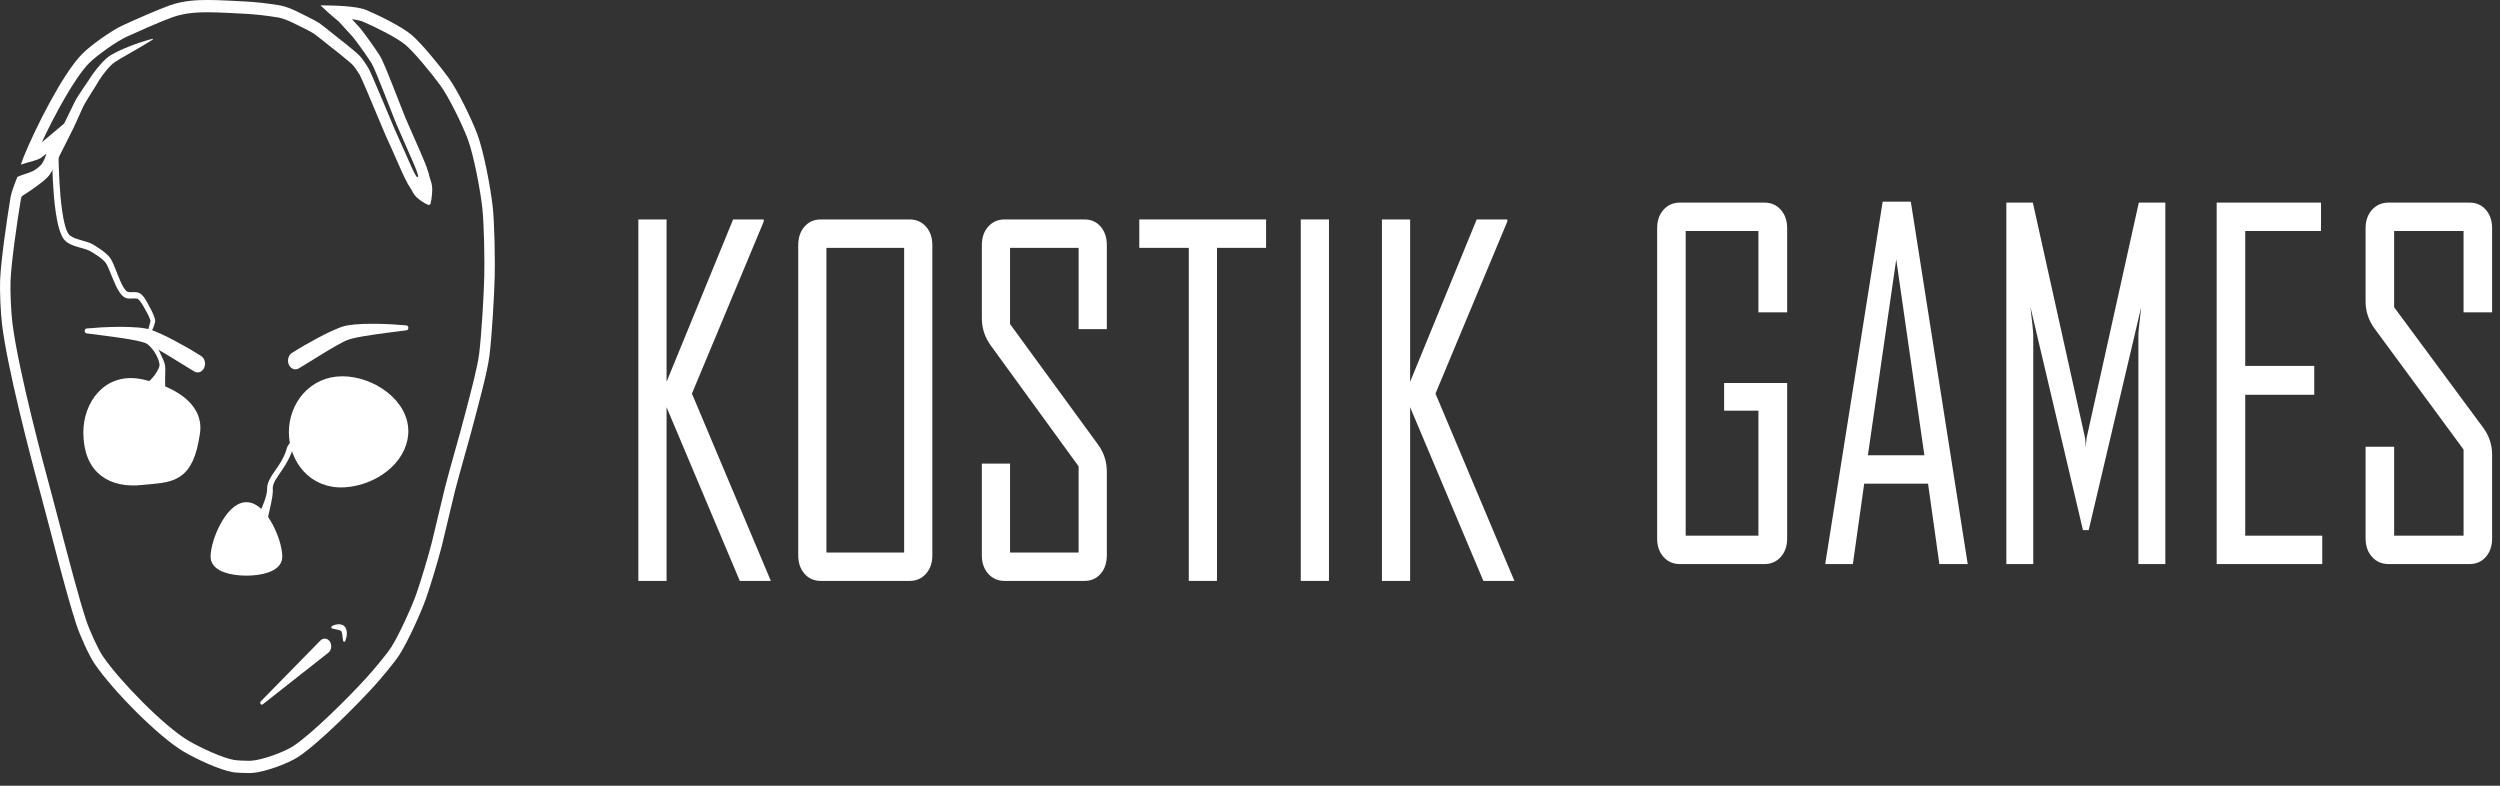 <svg width="175" height="55" viewBox="0 0 175 55" fill="none" xmlns="http://www.w3.org/2000/svg">
<rect x="0" y="0" width="175" height="55" fill="#333333" stroke="none"/>
<path d="M53.959 40.664H51.786L46.66 28.506V40.664H44.685V15.361H46.66V26.727L51.318 15.361H53.462V15.507L48.435 27.552L53.959 40.664Z" fill="white"/>
<path d="M65.264 38.87C65.264 39.398 65.115 39.829 64.817 40.163C64.518 40.497 64.137 40.664 63.673 40.664H57.453C56.989 40.664 56.61 40.497 56.316 40.163C56.023 39.829 55.876 39.398 55.876 38.87V17.156C55.876 16.628 56.023 16.197 56.316 15.862C56.61 15.528 56.989 15.361 57.453 15.361H63.673C64.137 15.361 64.518 15.528 64.817 15.862C65.115 16.197 65.264 16.628 65.264 17.156V38.87ZM63.29 38.676V17.35H57.85V38.676H63.29Z" fill="white"/>
<path d="M77.477 38.87C77.477 39.398 77.333 39.829 77.044 40.163C76.756 40.497 76.379 40.664 75.915 40.664H70.319C69.856 40.664 69.474 40.497 69.176 40.163C68.878 39.829 68.728 39.398 68.728 38.87V32.451H70.703V38.676H75.503V32.645L69.368 24.205C68.942 23.623 68.729 22.982 68.729 22.281V17.156C68.729 16.628 68.878 16.197 69.177 15.862C69.475 15.528 69.856 15.361 70.32 15.361H75.916C76.38 15.361 76.756 15.528 77.045 15.862C77.334 16.197 77.478 16.628 77.478 17.156V23.041H75.504V17.35H70.703V22.685L76.867 31.125C77.274 31.686 77.478 32.317 77.478 33.017V38.87H77.477Z" fill="white"/>
<path d="M88.626 17.35H85.189V40.664H83.215V17.35H79.75V15.361H88.626V17.35Z" fill="white"/>
<path d="M93.028 40.664H91.054V15.361H93.028V40.664Z" fill="white"/>
<path d="M106.009 40.664H103.836L98.709 28.506V40.664H96.735V15.361H98.709V26.727L103.368 15.361H105.512V15.507L100.484 27.552L106.009 40.664Z" fill="white"/>
<path d="M125.101 37.69C125.101 38.219 124.953 38.65 124.655 38.984C124.358 39.318 123.975 39.485 123.505 39.485H117.596C117.126 39.485 116.743 39.318 116.446 38.984C116.149 38.65 116 38.219 116 37.69V15.976C116 15.448 116.149 15.017 116.446 14.683C116.743 14.349 117.126 14.182 117.596 14.182H123.505C123.975 14.182 124.358 14.349 124.655 14.683C124.953 15.017 125.101 15.448 125.101 15.976V21.862H123.088V16.17H117.998V37.496H123.088V28.749H120.687V26.809H125.101V37.69Z" fill="white"/>
<path d="M137.74 39.485H135.755L134.964 33.859H130.493L129.702 39.485H127.775V39.42L131.787 14.117H133.757L137.74 39.485ZM134.706 31.87L132.736 18.159L130.752 31.87H134.706Z" fill="white"/>
<path d="M151.572 39.485H149.688V23.462C149.688 23.236 149.755 22.573 149.89 21.474L146.209 37.108H145.807L142.126 21.474C142.26 22.584 142.328 23.247 142.328 23.462V39.485H140.444V14.182H142.299L145.951 30.641C145.97 30.727 145.989 30.971 146.008 31.369C146.008 31.208 146.027 30.965 146.066 30.641L149.718 14.182H151.573V39.485H151.572Z" fill="white"/>
<path d="M162.557 39.485H155.167V14.182H162.471V16.17H157.166V25.613H161.997V27.634H157.166V37.497H162.558V39.485H162.557Z" fill="white"/>
<path d="M174.448 37.691C174.448 38.219 174.301 38.65 174.009 38.984C173.716 39.318 173.336 39.485 172.866 39.485H167.201C166.732 39.485 166.346 39.318 166.044 38.984C165.742 38.65 165.591 38.219 165.591 37.691V31.272H167.59V37.496H172.45V31.466L166.238 23.026C165.807 22.444 165.591 21.803 165.591 21.102V15.977C165.591 15.449 165.742 15.018 166.044 14.684C166.346 14.35 166.732 14.182 167.201 14.182H172.866C173.336 14.182 173.717 14.35 174.009 14.684C174.301 15.018 174.448 15.449 174.448 15.977V21.863H172.449V16.171H167.589V21.507L173.83 29.947C174.242 30.507 174.448 31.138 174.448 31.838V37.691Z" fill="white"/>
<path d="M22.985 45.689L18.392 49.304C18.341 49.345 18.271 49.329 18.237 49.268C18.205 49.212 18.214 49.138 18.256 49.095L22.43 44.835C22.621 44.64 22.91 44.664 23.075 44.889C23.241 45.113 23.22 45.453 23.029 45.648C23.016 45.663 22.999 45.677 22.985 45.689Z" fill="white"/>
<path d="M24.015 44.847C23.984 44.689 23.978 44.542 23.958 44.414C23.949 44.35 23.935 44.293 23.92 44.249C23.904 44.205 23.888 44.182 23.871 44.166C23.862 44.158 23.856 44.154 23.839 44.144C23.821 44.136 23.801 44.126 23.777 44.119C23.729 44.103 23.674 44.09 23.617 44.077C23.502 44.053 23.379 44.032 23.251 43.995L23.249 43.994C23.209 43.982 23.184 43.934 23.194 43.887C23.2 43.861 23.215 43.84 23.234 43.829C23.358 43.755 23.49 43.717 23.629 43.703C23.699 43.696 23.771 43.697 23.848 43.71C23.886 43.717 23.927 43.729 23.97 43.746C23.992 43.757 24.012 43.765 24.037 43.782C24.061 43.797 24.082 43.814 24.102 43.834C24.186 43.913 24.235 44.025 24.257 44.123C24.28 44.222 24.282 44.315 24.277 44.401C24.265 44.573 24.225 44.723 24.172 44.863L24.171 44.866C24.153 44.914 24.104 44.937 24.062 44.915C24.038 44.902 24.021 44.876 24.015 44.847Z" fill="white"/>
<path d="M13.505 30.252C13.048 33.449 11.906 33.234 9.919 33.449C7.947 33.662 6.334 32.858 6.334 30.252C6.334 28.486 7.567 26.517 9.919 27.055C11.863 27.498 13.754 28.51 13.505 30.252Z" fill="white" stroke="white" stroke-miterlimit="10" stroke-linecap="round"/>
<path d="M28.075 30.386C27.938 32.078 26.124 33.463 24.147 33.61C21.978 33.771 20.722 32.017 20.722 30.252C20.722 28.486 21.985 26.84 23.965 26.84C25.945 26.84 28.236 28.398 28.075 30.386Z" fill="white" stroke="white" stroke-miterlimit="10" stroke-linecap="round"/>
<path d="M19.26 38.983C19.26 40.066 15.241 40.066 15.241 38.983C15.241 37.9 16.266 35.652 17.25 35.652C18.234 35.652 19.26 37.9 19.26 38.983Z" fill="white" stroke="white" stroke-miterlimit="10" stroke-linecap="round"/>
<path d="M21.147 30.91C21.044 30.978 20.938 31.059 20.839 31.14C20.739 31.222 20.643 31.309 20.562 31.399C20.522 31.443 20.485 31.491 20.465 31.524L20.456 31.54L20.455 31.541C20.455 31.541 20.454 31.545 20.453 31.546L20.448 31.56L20.438 31.588C20.425 31.625 20.412 31.662 20.398 31.698C20.342 31.844 20.279 31.985 20.21 32.121C20.075 32.394 19.916 32.644 19.756 32.884L19.515 33.237C19.436 33.353 19.359 33.468 19.292 33.585C19.226 33.702 19.166 33.819 19.131 33.935C19.113 33.993 19.101 34.049 19.095 34.104C19.092 34.132 19.09 34.159 19.09 34.185C19.091 34.214 19.093 34.229 19.096 34.286C19.1 34.381 19.095 34.467 19.087 34.551C19.079 34.634 19.069 34.714 19.057 34.794C19.032 34.951 19.004 35.105 18.972 35.256C18.909 35.559 18.84 35.856 18.772 36.156L18.671 36.605C18.639 36.757 18.607 36.905 18.576 37.066L17.753 36.6C17.831 36.49 17.905 36.365 17.976 36.243C18.046 36.12 18.112 35.994 18.176 35.866C18.302 35.61 18.416 35.348 18.511 35.08C18.558 34.947 18.601 34.812 18.634 34.678C18.65 34.611 18.667 34.544 18.676 34.48C18.687 34.415 18.695 34.351 18.696 34.297C18.698 34.279 18.695 34.218 18.697 34.172C18.699 34.124 18.704 34.077 18.711 34.03C18.726 33.937 18.75 33.849 18.779 33.768C18.84 33.605 18.916 33.466 18.995 33.337C19.155 33.082 19.324 32.858 19.478 32.625C19.633 32.394 19.773 32.157 19.887 31.906C19.943 31.78 19.994 31.652 20.035 31.52C20.045 31.487 20.055 31.454 20.064 31.421L20.071 31.396L20.075 31.384L20.077 31.377L20.08 31.365C20.091 31.331 20.102 31.306 20.114 31.28C20.159 31.185 20.206 31.119 20.254 31.054C20.445 30.803 20.638 30.608 20.845 30.398L21.147 30.91Z" fill="white"/>
<path d="M10.711 23.278C10.73 23.396 10.753 23.497 10.78 23.599C10.806 23.701 10.836 23.797 10.868 23.892C10.933 24.082 11.005 24.263 11.084 24.44C11.161 24.617 11.245 24.79 11.328 24.967C11.37 25.056 11.412 25.147 11.451 25.244C11.471 25.292 11.491 25.342 11.507 25.398L11.521 25.439L11.532 25.483C11.54 25.512 11.546 25.547 11.551 25.58C11.556 25.613 11.56 25.648 11.563 25.68C11.565 25.711 11.567 25.744 11.567 25.772C11.57 25.832 11.57 25.889 11.569 25.945C11.569 26.057 11.566 26.165 11.564 26.274C11.559 26.491 11.555 26.707 11.561 26.93C11.565 27.151 11.578 27.379 11.601 27.614C11.615 27.733 11.628 27.852 11.649 27.977C11.658 28.038 11.669 28.102 11.681 28.166C11.693 28.232 11.707 28.293 11.72 28.37L9.669 27.188C9.719 27.179 9.769 27.152 9.817 27.13C9.863 27.106 9.91 27.081 9.954 27.055C10.043 27.003 10.125 26.945 10.205 26.885C10.362 26.765 10.505 26.635 10.631 26.495C10.758 26.356 10.869 26.207 10.963 26.054C11.011 25.977 11.052 25.898 11.088 25.82C11.105 25.781 11.12 25.742 11.134 25.706C11.141 25.687 11.145 25.671 11.151 25.653C11.155 25.636 11.16 25.622 11.163 25.607C11.171 25.55 11.162 25.462 11.143 25.379C11.124 25.294 11.097 25.208 11.064 25.123C10.998 24.954 10.913 24.792 10.814 24.64C10.714 24.489 10.601 24.348 10.474 24.221C10.41 24.157 10.344 24.097 10.271 24.042C10.2 23.988 10.123 23.934 10.04 23.899L10.711 23.278Z" fill="white"/>
<path d="M13.592 26L11.802 24.901C11.503 24.721 11.205 24.541 10.906 24.375C10.758 24.292 10.609 24.211 10.463 24.139L10.355 24.086C10.32 24.071 10.284 24.054 10.251 24.041C10.218 24.027 10.185 24.014 10.15 24.002C10.117 23.989 10.081 23.978 10.043 23.966C9.896 23.92 9.736 23.883 9.575 23.848C9.414 23.814 9.249 23.784 9.084 23.754C8.754 23.696 8.419 23.648 8.083 23.6C7.747 23.553 7.41 23.508 7.073 23.465C6.735 23.419 6.396 23.381 6.059 23.336L6.057 23.336C5.977 23.325 5.919 23.24 5.928 23.145C5.936 23.062 5.994 22.999 6.062 22.994C6.746 22.93 7.429 22.892 8.116 22.883C8.459 22.878 8.803 22.881 9.15 22.895C9.323 22.901 9.497 22.911 9.673 22.927C9.849 22.944 10.026 22.963 10.212 22.997C10.258 23.006 10.305 23.014 10.354 23.027C10.402 23.037 10.45 23.051 10.499 23.066C10.548 23.081 10.592 23.097 10.638 23.112L10.77 23.161C10.943 23.228 11.109 23.3 11.273 23.374C11.599 23.525 11.917 23.684 12.231 23.851C12.86 24.185 13.473 24.537 14.08 24.923C14.332 25.083 14.427 25.454 14.29 25.75C14.155 26.044 13.845 26.156 13.594 26.002L13.592 26Z" fill="white"/>
<path d="M20.433 24.707C21.04 24.322 21.653 23.969 22.282 23.636C22.596 23.468 22.914 23.31 23.24 23.158C23.404 23.084 23.57 23.012 23.743 22.946L23.875 22.897C23.921 22.881 23.965 22.866 24.014 22.851C24.063 22.835 24.111 22.822 24.16 22.811C24.209 22.799 24.255 22.79 24.302 22.782C24.487 22.748 24.664 22.729 24.84 22.712C25.016 22.696 25.19 22.686 25.364 22.679C25.71 22.666 26.054 22.662 26.398 22.668C27.085 22.677 27.767 22.715 28.451 22.778C28.532 22.785 28.592 22.868 28.585 22.963C28.58 23.047 28.524 23.112 28.456 23.121H28.454C28.116 23.165 27.777 23.203 27.44 23.25C27.103 23.293 26.766 23.338 26.43 23.384C26.095 23.433 25.76 23.481 25.429 23.539C25.264 23.568 25.1 23.599 24.938 23.633C24.777 23.667 24.618 23.705 24.47 23.751C24.433 23.762 24.396 23.774 24.363 23.787C24.328 23.798 24.295 23.812 24.262 23.825C24.229 23.839 24.193 23.855 24.158 23.871L24.05 23.923C23.904 23.995 23.756 24.076 23.607 24.16C23.309 24.326 23.01 24.506 22.712 24.686L20.922 25.784L20.92 25.785C20.666 25.941 20.352 25.826 20.22 25.526C20.088 25.231 20.184 24.866 20.433 24.707Z" fill="white"/>
<path d="M4.031 10.506C4.121 10.683 4.092 10.861 4.1 11.04C4.103 11.219 4.107 11.398 4.112 11.577C4.122 11.934 4.136 12.291 4.156 12.648C4.195 13.361 4.251 14.072 4.351 14.768C4.402 15.114 4.463 15.459 4.552 15.781C4.596 15.941 4.648 16.097 4.711 16.23C4.743 16.297 4.778 16.357 4.813 16.403C4.845 16.443 4.889 16.483 4.942 16.52C5.047 16.594 5.18 16.652 5.317 16.702C5.455 16.752 5.6 16.794 5.748 16.836C5.896 16.878 6.047 16.92 6.205 16.976C6.282 17.003 6.366 17.037 6.445 17.079C6.521 17.119 6.592 17.16 6.663 17.203C6.804 17.289 6.941 17.381 7.076 17.479C7.212 17.577 7.345 17.68 7.476 17.799C7.541 17.86 7.606 17.924 7.671 18.003C7.703 18.043 7.738 18.095 7.762 18.135C7.788 18.178 7.811 18.221 7.833 18.263C7.92 18.432 7.988 18.599 8.055 18.765C8.188 19.095 8.308 19.424 8.447 19.729C8.516 19.881 8.59 20.028 8.671 20.155C8.712 20.219 8.755 20.277 8.799 20.325C8.843 20.372 8.89 20.41 8.924 20.422C8.965 20.439 9.026 20.448 9.093 20.451C9.161 20.453 9.235 20.449 9.314 20.448C9.394 20.446 9.478 20.445 9.571 20.459C9.618 20.466 9.667 20.477 9.718 20.497C9.743 20.508 9.769 20.519 9.795 20.534C9.807 20.542 9.822 20.55 9.832 20.558L9.864 20.582C10.027 20.713 10.13 20.873 10.225 21.028C10.319 21.184 10.399 21.343 10.478 21.495L10.537 21.606L10.568 21.662C10.581 21.685 10.591 21.706 10.602 21.726C10.644 21.809 10.682 21.89 10.718 21.975C10.755 22.06 10.789 22.145 10.82 22.242C10.828 22.267 10.835 22.293 10.842 22.321C10.849 22.35 10.855 22.38 10.859 22.425C10.86 22.436 10.86 22.452 10.86 22.464L10.858 22.491C10.857 22.509 10.854 22.523 10.852 22.54C10.847 22.569 10.841 22.597 10.835 22.622C10.809 22.724 10.777 22.81 10.744 22.894C10.71 22.978 10.674 23.059 10.638 23.138C10.602 23.217 10.564 23.294 10.528 23.37C10.493 23.445 10.457 23.523 10.436 23.59L10.433 23.602C10.421 23.638 10.387 23.657 10.355 23.644C10.335 23.635 10.321 23.614 10.317 23.591C10.308 23.534 10.31 23.482 10.314 23.432C10.317 23.382 10.325 23.335 10.332 23.288C10.348 23.195 10.369 23.105 10.392 23.018C10.414 22.93 10.439 22.845 10.461 22.762C10.485 22.679 10.508 22.597 10.523 22.525C10.526 22.507 10.529 22.49 10.531 22.476C10.532 22.47 10.533 22.462 10.533 22.457L10.533 22.451C10.533 22.452 10.533 22.456 10.533 22.456C10.533 22.456 10.531 22.443 10.527 22.428C10.523 22.413 10.518 22.397 10.513 22.379C10.489 22.308 10.457 22.231 10.423 22.156C10.388 22.081 10.352 22.005 10.314 21.933C10.305 21.916 10.296 21.899 10.287 21.884L10.254 21.827L10.189 21.711C10.105 21.558 10.025 21.409 9.939 21.273C9.854 21.139 9.76 21.013 9.666 20.944L9.649 20.933C9.643 20.929 9.64 20.928 9.636 20.924C9.627 20.92 9.617 20.915 9.606 20.912C9.584 20.904 9.558 20.898 9.528 20.894C9.469 20.887 9.4 20.888 9.326 20.892C9.252 20.896 9.174 20.902 9.088 20.901C9.003 20.9 8.908 20.895 8.804 20.857C8.778 20.847 8.752 20.835 8.725 20.82C8.698 20.805 8.68 20.79 8.657 20.774C8.614 20.743 8.576 20.708 8.541 20.672C8.47 20.6 8.412 20.523 8.359 20.444C8.254 20.287 8.17 20.123 8.093 19.958C7.939 19.63 7.814 19.297 7.681 18.979C7.615 18.82 7.548 18.663 7.475 18.525C7.456 18.491 7.438 18.458 7.419 18.427C7.399 18.394 7.386 18.376 7.365 18.351C7.323 18.301 7.271 18.249 7.215 18.199C6.989 18 6.726 17.822 6.464 17.666C6.398 17.626 6.332 17.589 6.268 17.555C6.207 17.524 6.147 17.499 6.077 17.475C5.941 17.427 5.794 17.387 5.645 17.345C5.495 17.303 5.342 17.26 5.187 17.205C5.032 17.149 4.874 17.085 4.715 16.977C4.636 16.922 4.555 16.855 4.482 16.762C4.414 16.675 4.364 16.584 4.32 16.494C4.233 16.313 4.173 16.131 4.122 15.949C4.021 15.586 3.956 15.223 3.903 14.861C3.798 14.135 3.741 13.41 3.701 12.685C3.681 12.322 3.667 11.96 3.656 11.597C3.651 11.416 3.647 11.234 3.644 11.053C3.647 10.872 3.613 10.691 3.704 10.507C3.757 10.402 3.872 10.366 3.962 10.427C3.991 10.447 4.013 10.473 4.029 10.504L4.031 10.506Z" fill="white"/>
<path d="M14.539 0.86C14.584 0.86 14.627 0.86 14.668 0.86C15.273 0.861 16.412 0.924 17.092 0.961L17.194 0.966C17.891 1.004 18.62 1.086 19.487 1.225C19.908 1.316 20.165 1.437 20.519 1.604C20.855 1.762 21.804 2.236 21.967 2.349C22.152 2.479 22.65 2.878 23.05 3.198C23.435 3.504 23.692 3.71 23.834 3.816C23.894 3.871 23.974 3.937 24.108 4.045C24.285 4.188 24.581 4.428 24.699 4.557C24.831 4.701 24.964 4.905 25.118 5.142C25.138 5.173 25.159 5.204 25.18 5.236C25.341 5.536 26.156 7.485 26.55 8.427C26.811 9.05 26.949 9.38 26.998 9.487C27.345 10.245 27.613 10.854 27.829 11.344C28.057 11.863 28.222 12.237 28.351 12.495C28.486 12.766 28.738 13.269 29.235 13.269C29.396 13.269 29.551 13.211 29.683 13.102C29.828 12.983 30.143 12.628 29.936 11.923C29.896 11.783 29.832 11.607 29.736 11.368C29.571 10.96 29.325 10.402 29.014 9.698C28.826 9.27 28.612 8.785 28.384 8.26C28.337 8.152 28.174 7.733 28.001 7.289C27.081 4.926 26.756 4.148 26.572 3.875L26.567 3.867C26.39 3.598 26.065 3.11 25.845 2.817C25.685 2.583 25.361 2.159 25.22 1.984C25.189 1.942 25.177 1.928 25.006 1.746C24.908 1.642 24.77 1.494 24.633 1.345C25.052 1.399 25.274 1.463 25.389 1.51C26.226 1.858 27.767 2.632 28.365 3.123C28.948 3.602 30.216 5.139 30.832 5.987C31.397 6.763 32.317 8.622 32.731 9.703C33.163 10.832 33.641 13.406 33.768 14.614C33.887 15.747 33.926 18.197 33.9 19.321C33.867 20.744 33.703 23.429 33.542 24.758C33.433 25.654 32.967 27.419 32.658 28.587C32.588 28.85 32.523 29.099 32.47 29.304C32.323 29.877 32.093 30.695 31.849 31.563C31.584 32.508 31.31 33.486 31.144 34.145C31.023 34.624 30.851 35.358 30.683 36.068C30.518 36.77 30.347 37.496 30.23 37.96C30.006 38.849 29.456 40.685 29.159 41.531C28.811 42.523 27.904 44.504 27.381 45.314C27.068 45.797 26.18 46.86 25.681 47.409C24.387 48.834 21.853 51.352 20.524 52.231C19.926 52.626 18.372 53.202 17.601 53.25C17.551 53.253 17.475 53.255 17.387 53.255C17.042 53.255 16.587 53.231 16.413 53.203C15.593 53.072 13.976 52.312 13.172 51.836C11.485 50.837 8.379 47.668 7.203 45.941C6.851 45.425 6.266 44.126 6.034 43.426C5.519 41.87 4.774 39.012 4.175 36.717C3.92 35.739 3.68 34.816 3.491 34.126C3.125 32.791 1.286 25.961 0.868 22.605C0.774 21.851 0.708 20.362 0.738 19.654C0.792 18.338 1.197 15.536 1.456 13.974C1.489 13.773 1.628 13.39 1.749 13.076C1.828 13.048 1.908 13.022 1.991 12.996C2.173 12.937 2.361 12.876 2.564 12.781C2.72 12.707 3.189 12.428 3.487 12.025L3.501 12.007L3.514 11.988C3.814 11.533 3.94 11.038 3.953 10.983L4.528 8.618L2.926 9.963C3.875 7.931 5.253 5.424 6.219 4.438C6.763 3.883 8.169 2.89 8.859 2.575C9.521 2.273 11.162 1.534 12.096 1.199C13.044 0.86 14.054 0.86 14.539 0.86ZM14.539 0C13.863 0 12.869 0.024 11.883 0.376C10.971 0.703 9.413 1.4 8.595 1.773C7.833 2.121 6.358 3.158 5.74 3.788C4.36 5.197 2.47 8.999 1.675 10.934C1.61 11.094 1.538 11.297 1.466 11.522C1.47 11.522 1.474 11.522 1.477 11.521C1.611 11.491 1.747 11.422 1.881 11.391C1.974 11.37 2.345 11.275 2.611 11.176C2.703 11.123 2.799 11.093 2.84 11.069C2.931 11.015 3.251 10.746 3.251 10.746C3.251 10.746 3.159 11.123 2.937 11.459C2.748 11.714 2.403 11.93 2.292 11.982C1.947 12.145 1.606 12.197 1.215 12.387C1.013 12.896 0.798 13.454 0.739 13.809C0.503 15.23 0.068 18.166 0.008 19.612C-0.025 20.396 0.048 21.952 0.145 22.729C0.517 25.719 2.008 31.511 2.794 34.389C3.423 36.694 4.605 41.481 5.352 43.738C5.595 44.471 6.212 45.864 6.631 46.478C7.874 48.304 11.066 51.552 12.843 52.604C13.691 53.105 15.373 53.904 16.314 54.054C16.542 54.091 17.038 54.114 17.386 54.114C17.485 54.114 17.573 54.112 17.639 54.108C18.506 54.054 20.163 53.455 20.881 52.98C22.324 52.026 24.971 49.367 26.18 48.036C26.628 47.543 27.59 46.408 27.961 45.833C28.533 44.948 29.473 42.885 29.834 41.857C30.143 40.973 30.699 39.12 30.93 38.203C31.168 37.26 31.605 35.332 31.843 34.389C32.154 33.159 32.852 30.781 33.168 29.553C33.46 28.417 34.122 26.052 34.264 24.878C34.432 23.491 34.597 20.744 34.63 19.343C34.657 18.153 34.617 15.689 34.493 14.508C34.355 13.2 33.856 10.551 33.396 9.349C32.989 8.286 32.032 6.313 31.387 5.427C30.835 4.669 29.478 2.99 28.783 2.418C28.08 1.839 26.441 1.034 25.632 0.699C24.924 0.405 23.252 0.378 22.435 0.376C22.479 0.431 23.302 1.182 23.713 1.504C23.987 1.827 24.652 2.525 24.668 2.547C24.669 2.549 25.093 3.084 25.284 3.37C25.54 3.708 25.992 4.399 25.997 4.407C26.248 4.771 27.549 8.229 27.733 8.651C28.693 10.863 29.377 12.305 29.263 12.399C29.254 12.406 29.244 12.41 29.234 12.41C29.066 12.41 28.716 11.432 27.641 9.081C27.491 8.752 25.959 5.019 25.768 4.728C25.574 4.431 25.398 4.149 25.197 3.928C24.946 3.654 24.345 3.209 24.261 3.116C24.002 2.933 22.712 1.873 22.343 1.612C22.114 1.451 21.018 0.913 20.79 0.806C20.41 0.628 20.105 0.484 19.602 0.376C18.597 0.215 17.864 0.142 17.227 0.107C16.573 0.072 15.324 0.002 14.669 0C14.628 0 14.584 0 14.539 0Z" fill="white"/>
<path d="M1.067 13.056C1.307 12.897 1.55 12.729 1.789 12.561C2.028 12.394 2.263 12.22 2.488 12.044C2.598 11.956 2.711 11.864 2.798 11.776L2.832 11.744L2.856 11.716L2.88 11.689C2.888 11.679 2.896 11.668 2.904 11.657C2.936 11.611 2.972 11.554 3.007 11.492C3.078 11.369 3.149 11.233 3.218 11.093L3.43 10.664L3.486 10.552L3.545 10.44L3.656 10.227L3.879 9.801L4.327 8.952L4.44 8.74L4.493 8.639L4.545 8.538C4.614 8.4 4.683 8.257 4.752 8.113C4.891 7.825 5.029 7.534 5.177 7.24C5.214 7.166 5.253 7.091 5.294 7.015C5.315 6.977 5.337 6.939 5.358 6.902L5.423 6.793C5.51 6.651 5.598 6.516 5.686 6.383C5.863 6.116 6.043 5.858 6.217 5.601L6.345 5.409L6.408 5.311C6.432 5.274 6.456 5.239 6.48 5.204C6.576 5.066 6.674 4.937 6.776 4.812C6.979 4.561 7.189 4.323 7.433 4.102C7.494 4.046 7.559 3.993 7.63 3.942C7.664 3.918 7.698 3.898 7.732 3.876C7.767 3.854 7.801 3.832 7.834 3.814C7.968 3.736 8.101 3.668 8.234 3.603C8.501 3.474 8.77 3.36 9.04 3.253C9.175 3.199 9.311 3.149 9.447 3.098L9.857 2.956C10.132 2.868 10.407 2.781 10.687 2.713L10.704 2.768C10.201 3.086 9.691 3.376 9.184 3.667C8.931 3.812 8.678 3.956 8.43 4.104C8.307 4.178 8.184 4.254 8.068 4.331C8.038 4.35 8.011 4.37 7.984 4.39L7.903 4.45C7.855 4.489 7.806 4.533 7.756 4.582C7.558 4.778 7.368 5.013 7.189 5.253C7.101 5.374 7.014 5.497 6.936 5.621C6.916 5.653 6.898 5.683 6.88 5.714L6.819 5.817L6.692 6.025L6.19 6.828C6.108 6.96 6.027 7.093 5.953 7.225L5.899 7.323C5.882 7.355 5.864 7.386 5.848 7.419C5.815 7.484 5.782 7.554 5.749 7.624C5.617 7.908 5.488 8.204 5.356 8.5C5.289 8.649 5.221 8.797 5.15 8.947L5.094 9.061L5.037 9.174L4.929 9.389L4.071 11.096L3.862 11.533C3.788 11.681 3.715 11.831 3.627 11.984C3.584 12.06 3.536 12.138 3.478 12.22C3.463 12.241 3.448 12.262 3.432 12.283L3.381 12.343L3.328 12.402L3.281 12.448C3.152 12.576 3.031 12.673 2.908 12.773C2.416 13.158 1.924 13.487 1.416 13.809L1.067 13.056Z" fill="white"/>
<path d="M29.949 11.96C30 12.132 30.047 12.306 30.097 12.479C30.121 12.566 30.15 12.649 30.178 12.734C30.205 12.819 30.225 12.908 30.237 13.002C30.248 13.097 30.257 13.193 30.256 13.295C30.256 13.396 30.246 13.503 30.238 13.609C30.229 13.716 30.218 13.824 30.201 13.935C30.185 14.046 30.163 14.161 30.133 14.279L30.003 14.357C29.904 14.315 29.812 14.269 29.727 14.219C29.64 14.169 29.56 14.116 29.481 14.062C29.404 14.007 29.324 13.953 29.255 13.893C29.184 13.834 29.123 13.77 29.065 13.703C29.007 13.637 28.958 13.565 28.915 13.489C28.873 13.412 28.833 13.336 28.787 13.261C28.698 13.113 28.605 12.966 28.518 12.815L29.949 11.96Z" fill="white"/>
</svg>
